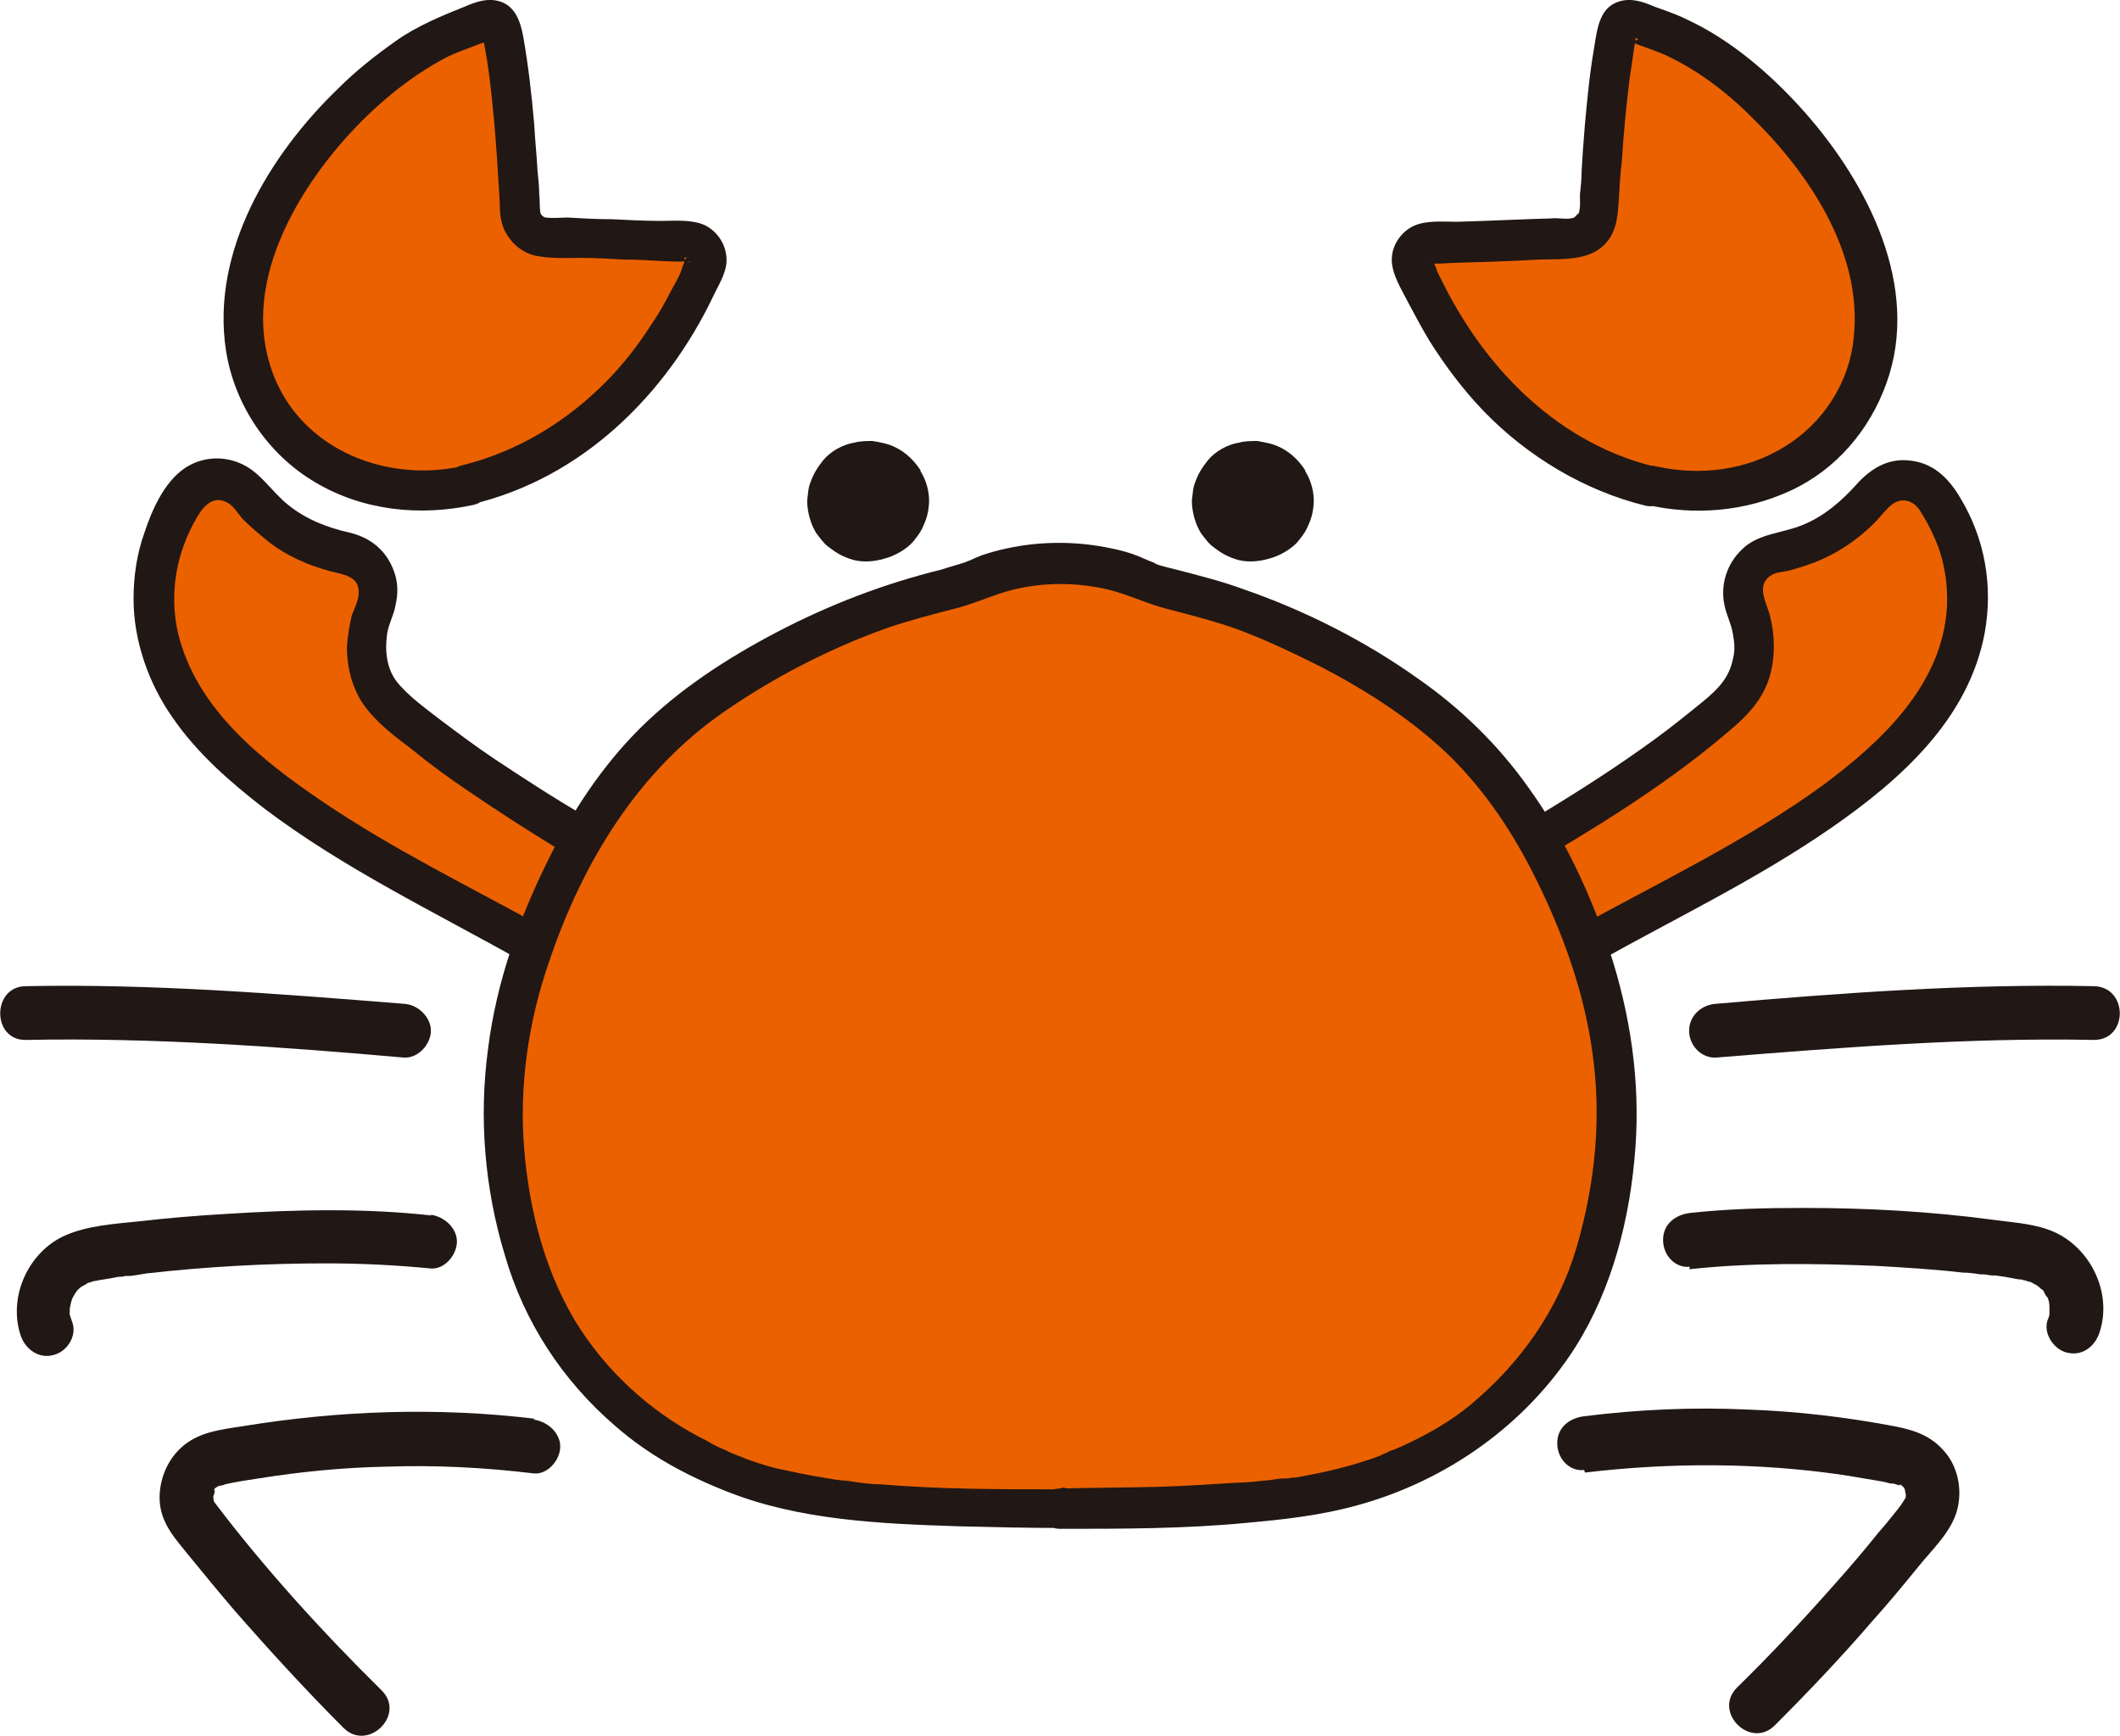 <?xml version="1.0" encoding="UTF-8"?>
<svg id="b" xmlns="http://www.w3.org/2000/svg" version="1.1" viewBox="0 0 252.4 206.7">
  <!-- Generator: Adobe Illustrator 29.1.0, SVG Export Plug-In . SVG Version: 2.1.0 Build 142)  -->
  <defs>
    <style>
      .st0 {
        fill: #eb6100;
      }

      .st1 {
        fill: #211715;
      }
    </style>
  </defs>
  <path class="st0" d="M196.8,57.8c9.2,2.1,19.1-1.1,24-9.5,8.4-14.3-4-32.2-15.5-40.5-2.6-1.9-5.3-3.5-8.4-4.4-.9-.3-2.7-1.4-3.6-.7-.3.3-.5.7-.6,1.1-1.3,6.6-1.7,14.3-2.2,21.7,0,1.1-.7,2-2,2.6-.4.2-.8.2-1.1.2-5.7.2-11.3.4-17,.6-1.4,0-2.4,1.5-1.9,2.8,3.8,8.8,9.8,16.9,18,21.9,3.2,1.9,6.7,3.4,10.3,4.2h0Z"/>
  <path class="st0" d="M183.7,99.4c5.3-3.1,15.9-9.8,22.4-15.8,3.1-2.9,3.3-7.4,1.7-11.4-1.1-2.7.4-5.7,3.2-6.3,2.4-.5,5-1.4,7.1-2.7,2.1-1.3,3.7-3,5-4.5,2-2.4,5.6-2.1,7.3.5,5.7,8.7,4.1,17.3.1,24-4.1,6.9-14,13.7-20.9,17.8-6.5,3.8-12.6,6.9-20.5,11.3"/>
  <path class="st0" d="M55.7,57.8c-9.2,2.1-19.1-1.1-24-9.5-8.4-14.3,4-32.2,15.5-40.5,2.6-1.9,5.3-3.5,8.4-4.4.9-.3,2.7-1.4,3.6-.7.3.3.5.7.6,1.1,1.3,6.6,1.7,14.3,2.2,21.7,0,1.1.7,2,2,2.6.4.2.8.2,1.1.2,5.7.2,11.3.4,17,.6,1.4,0,2.4,1.5,1.9,2.8-3.8,8.8-9.8,16.9-18,21.9-3.2,1.9-6.7,3.4-10.3,4.2h0Z"/>
  <path class="st0" d="M68.7,99.4c-5.3-3.1-15.9-9.8-22.4-15.8-3.1-2.9-3.3-7.4-1.7-11.4,1.1-2.7-.4-5.7-3.2-6.3-2.4-.5-5-1.4-7.1-2.7-2.1-1.3-3.7-3-5-4.5-2-2.4-5.6-2.1-7.3.5-5.7,8.7-4.1,17.3-.1,24,4.1,6.9,14,13.7,20.9,17.8,6.5,3.8,12.5,6.9,20.5,11.3"/>
  <path class="st1" d="M196.1,60.1c5.7,1.3,11.7.8,17.1-1.7s9.4-7.2,11.4-12.8c4.1-11.4-2.2-23.7-9.7-32.2-3.9-4.4-8.7-8.6-14.1-11.1-.8-.4-1.6-.7-2.4-1-.6-.2-1.1-.4-1.4-.5-1.4-.6-2.8-1.1-4.3-.6-1.9.6-2.4,2.5-2.7,4.2-.3,1.8-.6,3.6-.8,5.4-.4,3.5-.7,7-.9,10.6,0,.9-.1,1.9-.2,2.8,0,.6.1,1.7-.2,2.3,0-.2-.3.3-.5.4-.7.3-1.9,0-2.7.1-3.7.1-7.4.3-11.2.4-1.7,0-3.7-.2-5.2.5-1.5.7-2.6,2.3-2.6,4,0,1.8,1.2,3.6,2,5.2.8,1.5,1.6,3,2.5,4.5,1.9,3,4,5.8,6.4,8.3,5.2,5.4,12,9.5,19.3,11.3,3,.7,4.3-3.9,1.3-4.6-11.4-2.7-20-11.3-25.2-21.5-.3-.6-.6-1.2-.9-1.8,0-.2-.6-1.5-.7-1.5.3,0-.2.8-.3.5.1.2,2.7,0,2.9,0,3.4-.1,6.8-.2,10.2-.4,3.1-.1,6.8.3,8.6-2.8.7-1.2.8-2.6.9-3.9.1-1.7.2-3.4.4-5.1.2-3.2.5-6.4.9-9.6.2-1.4.4-2.7.6-4.1,0,0,.2-.9.1-.9,1,.4-.8.3-.8.4,0,0,.9.3,1.1.4,1.3.5,2.6.9,3.8,1.5,1.4.7,2.8,1.5,4.1,2.4,2,1.4,3.8,2.9,5.5,4.6,6.9,6.7,13.4,16.3,12.3,26.4-.5,5.3-3.6,10.1-8.1,12.9-4.6,2.9-10.2,3.6-15.5,2.4-3-.7-4.3,4-1.3,4.6h0Z"/>
  <path class="st1" d="M184.9,101.5c7.6-4.5,15.2-9.4,21.8-15.2,1.8-1.6,3.3-3.4,4-5.8s.6-5,0-7.3c-.4-1.5-1.6-3.4,0-4.6.6-.5,1.6-.5,2.4-.7,1.4-.4,2.7-.8,4-1.4,2.4-1.1,4.6-2.7,6.4-4.6,1.1-1.2,2.1-2.8,3.8-2.2.8.3,1.2.9,1.6,1.6.8,1.3,1.4,2.6,1.9,3.9.8,2.3,1.1,4.6,1,7-.5,9.3-7.8,16.1-14.8,21.3-9.1,6.6-19.2,11.4-29,16.8-2.7,1.5-.3,5.7,2.4,4.1,9.3-5.2,18.9-9.8,27.7-15.9,8.2-5.7,16.3-12.9,18.2-23.2,1-5.6,0-11.2-2.9-16-1.4-2.4-3.3-4.3-6.3-4.5-2.5-.2-4.5,1.1-6.1,2.9-1.8,2-3.9,3.8-6.4,4.8-2.4,1-5.3,1-7.2,2.9-1.8,1.7-2.6,4.2-2.1,6.6.2,1.1.8,2.2,1,3.4.2,1,.3,2.1,0,3.1-.5,2.6-2.4,4.1-4.4,5.7-2.2,1.8-4.4,3.5-6.7,5.1-4.1,2.9-8.4,5.6-12.7,8.2-2.7,1.6-.2,5.7,2.4,4.1h0Z"/>
  <path class="st1" d="M55,55.5c-9.5,2.1-20-2.4-22.9-12.2-2.9-9.6,2.8-19.8,9-26.8,3.4-3.8,7.5-7.3,12.1-9.7,1.2-.6,2.5-1,3.7-1.5.2-.1,1.1-.3,1.2-.5.2-.3,0,.2,0-.1-.3-.5-.5-.6-.6-.3,0,.2,0,.4.1.6.6,3,.9,6,1.2,9.1.3,3.3.5,6.6.7,10,0,1.4.1,2.7.9,3.9.8,1.3,2.2,2.3,3.7,2.5,1.6.3,3.3.2,4.9.2,1.8,0,3.6.1,5.3.2,1.6,0,3.2.1,4.9.2.8,0,1.6.1,2.4,0,1.2,0,.2.2.2-.1,0-.1-.8-.2,0-.4-.2,0-.7,1.7-.8,1.9-.3.7-.7,1.4-1.1,2.1-.7,1.4-1.5,2.8-2.4,4.1-1.6,2.5-3.4,4.8-5.5,6.9-4.7,4.7-10.5,8.2-17,9.8-3,.7-1.7,5.3,1.3,4.6,13-3.1,23-13,28.6-24.7.6-1.3,1.6-2.8,1.6-4.3,0-1.8-1-3.4-2.6-4.2-1.6-.7-3.5-.5-5.2-.5-1.9,0-3.9-.1-5.8-.2-1.8,0-3.6-.1-5.3-.2-.8,0-1.8.1-2.6,0-.3,0-.6-.4-.6-.4-.2-.4-.1-1.7-.2-2.3,0-.9-.1-1.9-.2-2.8-.1-1.9-.3-3.7-.4-5.6-.3-3.5-.7-7-1.3-10.4-.3-1.7-.9-3.6-2.7-4.2-1.5-.5-2.9,0-4.3.6-2.5,1-5.7,2.3-8.2,4.1-2.4,1.7-4.7,3.5-6.8,5.6-8.2,7.9-15.2,19.4-13.4,31.2,1,6.5,5,12.4,10.6,15.7,5.7,3.4,12.5,4.1,18.9,2.7,3-.7,1.7-5.3-1.3-4.6h0Z"/>
  <path class="st1" d="M69.9,97.3c-3.8-2.2-7.5-4.6-11.1-7-2.1-1.4-4.1-2.9-6.1-4.4-1.8-1.4-4.1-3-5.5-4.8-1.2-1.6-1.4-3.7-1.1-5.7.2-1.2.8-2.2,1-3.4.3-1.3.3-2.7-.2-4-.9-2.5-2.8-4-5.3-4.6-2.7-.6-5.2-1.6-7.3-3.3-1.9-1.5-3.3-3.9-5.6-4.9-2.2-1-4.8-.8-6.8.6-2.4,1.7-3.8,4.9-4.7,7.6-.9,2.5-1.3,5.2-1.3,7.9,0,5,1.8,10.1,4.7,14.2,2.9,4.2,6.8,7.6,10.8,10.7,9.5,7.2,20.4,12.4,30.7,18.2,2.7,1.5,5.1-2.6,2.4-4.1-8.7-4.8-17.7-9.2-26-14.8-7.4-5-15.1-11.1-17.3-20.1-1.1-4.8-.2-9.7,2.3-13.9.8-1.4,2-2.5,3.5-1.7.8.4,1.3,1.3,1.9,2,1,1,2.1,1.9,3.2,2.8,2.1,1.6,4.6,2.7,7.2,3.4,1.6.4,3.5.6,3.4,2.6,0,.9-.5,1.8-.8,2.6-.3,1.2-.5,2.5-.6,3.8,0,2.4.6,4.9,2,6.9,1.5,2.1,3.6,3.7,5.6,5.2,2.2,1.8,4.5,3.5,6.9,5.1,3.8,2.6,7.7,5.1,11.7,7.5,2.7,1.6,5.1-2.6,2.4-4.1h0Z"/>
  <path class="st1" d="M204.3,125.9c15-1.2,30-2.4,45-2.1,4.1,0,4.1-6.3,0-6.4-15-.3-30.1.8-45,2.1-1.7.1-3.2,1.4-3.2,3.2s1.5,3.3,3.2,3.2h0Z"/>
  <path class="st1" d="M201.1,151.1c7.4-.8,14.9-.7,22.3-.4,3.4.2,6.9.4,10.3.8.7,0,1.4.1,2,.2.4,0,.7,0,1.1.1.3,0,1.2.2.4,0,1,.1,2.1.3,3.1.5.2,0,.4,0,.6.1.2,0,.4.1.7.2h.3c-.2,0-.2,0,0,.1.1,0,.3.2.4.2.8.5-.1-.2.3.2.2.1.3.3.5.4s.5.6.2.2c0,.1.6,1.1.4.6.2.4.3.8.3,1.2,0-.6,0,.9,0,.7,0-.3,0,.2,0,.2,0,.2-.1.5-.2.7-.6,1.6.7,3.5,2.2,3.9,1.8.5,3.3-.6,3.9-2.2,1.5-4.2-.4-9-4-11.4-2.5-1.7-5.8-1.8-8.7-2.2-7.5-1-15-1.4-22.5-1.4-4.5,0-9,.1-13.5.6-1.7.2-3.2,1.3-3.2,3.2s1.5,3.4,3.2,3.2h0Z"/>
  <path class="st1" d="M51.4,144.7c-8.1-.9-16.2-.7-24.3-.2-3.5.2-7.1.5-10.6.9-2.9.3-6.1.5-8.8,1.7-4.4,2-6.8,7.4-5.2,12,.6,1.6,2.2,2.7,3.9,2.2,1.6-.4,2.8-2.3,2.2-3.9-.1-.3-.2-.6-.3-.9-.1-.5,0,.4,0-.1,0-.2,0-.3,0-.5,0-.2.2-1.2.4-1.5.3-.5.4-.8,1.1-1.3-.3.2.6-.3.7-.4,0,0-.3.1,0,0,.3,0,.5-.2.8-.2.9-.2,1.9-.3,2.8-.5.3,0,.5,0,.8-.1.5,0-.6,0-.1,0,.1,0,.3,0,.4,0,.7,0,1.5-.2,2.2-.3,7.1-.8,14.2-1.2,21.4-1.2,4.1,0,8.3.2,12.4.6,1.7.2,3.2-1.6,3.2-3.2s-1.5-3-3.2-3.2h0Z"/>
  <path class="st1" d="M188.7,175.3c10.2-1.2,20.6-1.2,30.8.3,1.2.2,2.4.4,3.6.6.6.1,1.3.2,1.9.4.2,0,.5,0,.7.1,0,0,.9.3.4,0,.2,0,.4.2.5.3-.1,0-.4-.4,0,0,0,0,.3.5,0,0,0,.1.2.2.2.4.2.4-.1-.5,0,0,0,.2.1.4.1.5.1.5,0-.5,0,0,0,.3,0,.6,0,.1,0,.2,0,.4-.2.6,0-.2.3-.4,0,0-.2.3-.4.6-.7,1-.8,1-1.6,2-2.4,2.9-1.6,2-3.3,4-5,5.9-3.8,4.3-7.7,8.5-11.8,12.5-2.9,2.9,1.6,7.4,4.5,4.5,4-4,7.9-8.1,11.6-12.4,1.9-2.1,3.7-4.3,5.5-6.5,1.6-2,3.9-4.1,4.6-6.7.6-2.2.2-4.7-1.1-6.5-1.6-2.2-3.7-3-6.3-3.5-5.8-1.1-11.7-1.8-17.6-2-6.5-.3-13,0-19.4.8-1.7.2-3.2,1.3-3.2,3.2s1.5,3.4,3.2,3.2h0Z"/>
  <path class="st1" d="M48.1,119.5c-15-1.2-30-2.4-45-2.1-4.1,0-4.1,6.5,0,6.4,15-.3,30.1.8,45,2.1,1.7.1,3.2-1.6,3.2-3.2s-1.5-3.1-3.2-3.2h0Z"/>
  <path class="st1" d="M63.7,168.9c-11.6-1.4-23.3-1-34.9.9-2.6.4-5.3.7-7.3,2.6-1.6,1.5-2.5,3.7-2.5,5.9,0,2.9,1.8,4.8,3.5,6.9,1.8,2.2,3.6,4.4,5.4,6.5,4.2,4.8,8.5,9.5,13,14,2.9,2.9,7.5-1.6,4.5-4.5-7.1-7-14-14.6-19.9-22.4,0,0-.2-.5-.1-.2.1.3,0-.2,0-.3-.1-.5,0,.5,0,0,0,0,0-.7,0-.3s.3-.9.1-.6c-.2.3,0,0,0-.1.6-.7-.5.4.2-.2,0,0,.5-.3,0,0,.2-.1.3-.2.5-.3-.5.2.5,0,.6-.1,1.3-.3,2.7-.5,4-.7,5-.8,10.1-1.3,15.2-1.4,5.9-.2,11.7.1,17.5.8,1.7.2,3.2-1.6,3.2-3.2s-1.5-3-3.2-3.2h0Z"/>
  <path class="st0" d="M126.2,179.7c-29.3,0-35.9-2.2-44.7-6.8-4.4-2.3-8.2-5.7-11.4-9.4-4.8-5.6-7.1-11.5-8.6-17.6-3.7-15.9-.5-29.6,6.1-42.6,6.5-12.9,14.4-20.3,30.1-27.8,9.2-4.5,15.4-5,18.1-6.2,0,0,0,0,.1,0,6.6-2.8,14.1-2.8,20.7,0,0,0,0,0,.1,0,2.6,1.1,8.8,1.7,18.1,6.2,15.7,7.5,23.6,14.9,30.1,27.8,6.5,13,9.8,26.7,6.1,42.6-1.4,6.1-3.7,12-8.6,17.6-3.2,3.7-7.1,7.2-11.4,9.4-8.8,4.6-15.5,6.8-44.7,6.8h0Z"/>
  <path class="st1" d="M126.2,177.3c-7.1,0-14.3,0-21.4-.6-1.3,0-2.5-.2-3.8-.4-1.4-.1-1.8-.2-3-.4-1.9-.3-3.7-.7-5.6-1.1-1.5-.4-3.1-.9-4.5-1.5-.3-.1-.7-.3-1-.4.6.3-.4-.2-.6-.3-.7-.3-1.4-.6-2-1-6.1-3-11.3-7.5-15.1-13.2-4.2-6.4-6.2-14.2-6.8-21.7s.5-15.1,3-22.3c4-11.8,10.6-22.7,21-29.8,5.8-4,12.4-7.4,19.1-9.8,2.6-.9,5.3-1.6,8-2.3,2.5-.6,4.7-1.7,7.1-2.3,3.7-.9,7.6-.9,11.4,0,2.4.6,4.6,1.7,7,2.3,2.7.7,5.4,1.4,8,2.3,3.6,1.3,7.1,3,10.5,4.7,5.5,2.9,10.8,6.3,15.3,10.7,4.1,4.1,7.3,8.9,9.9,14.1,3.3,6.6,5.9,13.7,6.9,21.1,1.1,7.7.3,15.6-1.9,23.1-2.2,7.5-6.7,13.8-12.7,18.8-2.2,1.8-4.6,3.2-7.1,4.4-.6.3-1.3.6-2,.9-.2,0-1.2.5-.5.2-.4.2-.8.3-1.1.5-3.2,1.2-6.6,2-10.1,2.6-.3,0-.5,0-.8.1-.5,0,0,0-.4,0-.6,0-1.2.1-1.8.2-1.3.1-2.5.3-3.8.3-3.1.2-6.3.4-9.4.5-3.9.1-7.9.1-11.8.2-3.1,0-3.1,4.8,0,4.8,7.4,0,14.8,0,22.1-.7,4.5-.4,9-.9,13.3-2.1,10.6-2.9,20.1-9.6,26-18.9,4.4-7,6.5-15.4,7.1-23.6.6-8-.6-16-3.1-23.6-2.3-6.8-5.4-13.5-9.6-19.3-3.6-5.1-8.1-9.5-13.3-13.1-6.2-4.4-13.3-8-20.5-10.5-2.7-1-5.5-1.7-8.2-2.4-.8-.2-1.7-.4-2.5-.7-.4-.1.1,0,.2,0-.3-.1-.5-.2-.8-.3-.5-.2-.9-.4-1.4-.6-1-.4-2.1-.7-3.1-.9-4.2-.9-8.5-.9-12.6,0-1,.2-2,.5-2.9.8-.5.2-1,.4-1.4.6-.3.1-.5.2-.8.3.6-.2.2,0,0,0-.9.3-1.7.5-2.6.8-6.9,1.7-13.4,4.2-19.7,7.5-5.9,3.1-11.6,6.8-16.3,11.5-4.4,4.4-7.9,9.7-10.7,15.3-3.6,7.2-6.3,14.8-7.3,22.8-1.1,8.2-.4,16.6,2,24.5,2.3,8,6.9,15,13.2,20.4,3.9,3.4,8.3,5.8,13.1,7.7,8.7,3.5,18.5,3.9,27.8,4.2,4.1.1,8.2.2,12.2.2,3.1,0,3.1-4.8,0-4.8h0Z"/>
  <path class="st1" d="M109.6,56c-.7-1.1-1.7-2.1-2.9-2.7-1-.5-1.7-.6-2.8-.8-.7,0-1.5,0-2.2.2-1.3.2-2.8,1-3.7,2.1-.7.9-1.1,1.5-1.5,2.6-.3.7-.3,1.5-.4,2.2,0,1.3.4,2.8,1.1,3.9.4.5.8,1.1,1.3,1.5.9.7,1.5,1.1,2.6,1.5,1.3.5,2.9.4,4.2,0,1.2-.3,2.6-1.1,3.4-2,.4-.5.8-1,1.1-1.6.5-1.1.7-1.7.8-2.9.1-1.3-.3-2.8-1-3.9h0Z"/>
  <path class="st1" d="M155.4,56c-.7-1.1-1.7-2.1-2.9-2.7-1-.5-1.7-.6-2.8-.8-.7,0-1.5,0-2.2.2-1.3.2-2.8,1-3.7,2.1-.7.9-1.1,1.5-1.5,2.6-.3.7-.3,1.5-.4,2.2,0,1.3.4,2.8,1.1,3.9.4.5.8,1.1,1.3,1.5.9.7,1.5,1.1,2.6,1.5,1.3.5,2.9.4,4.2,0,1.2-.3,2.6-1.1,3.4-2,.4-.5.8-1,1.1-1.6.5-1.1.7-1.7.8-2.9.1-1.3-.3-2.8-1-3.9h0Z"/>
</svg>